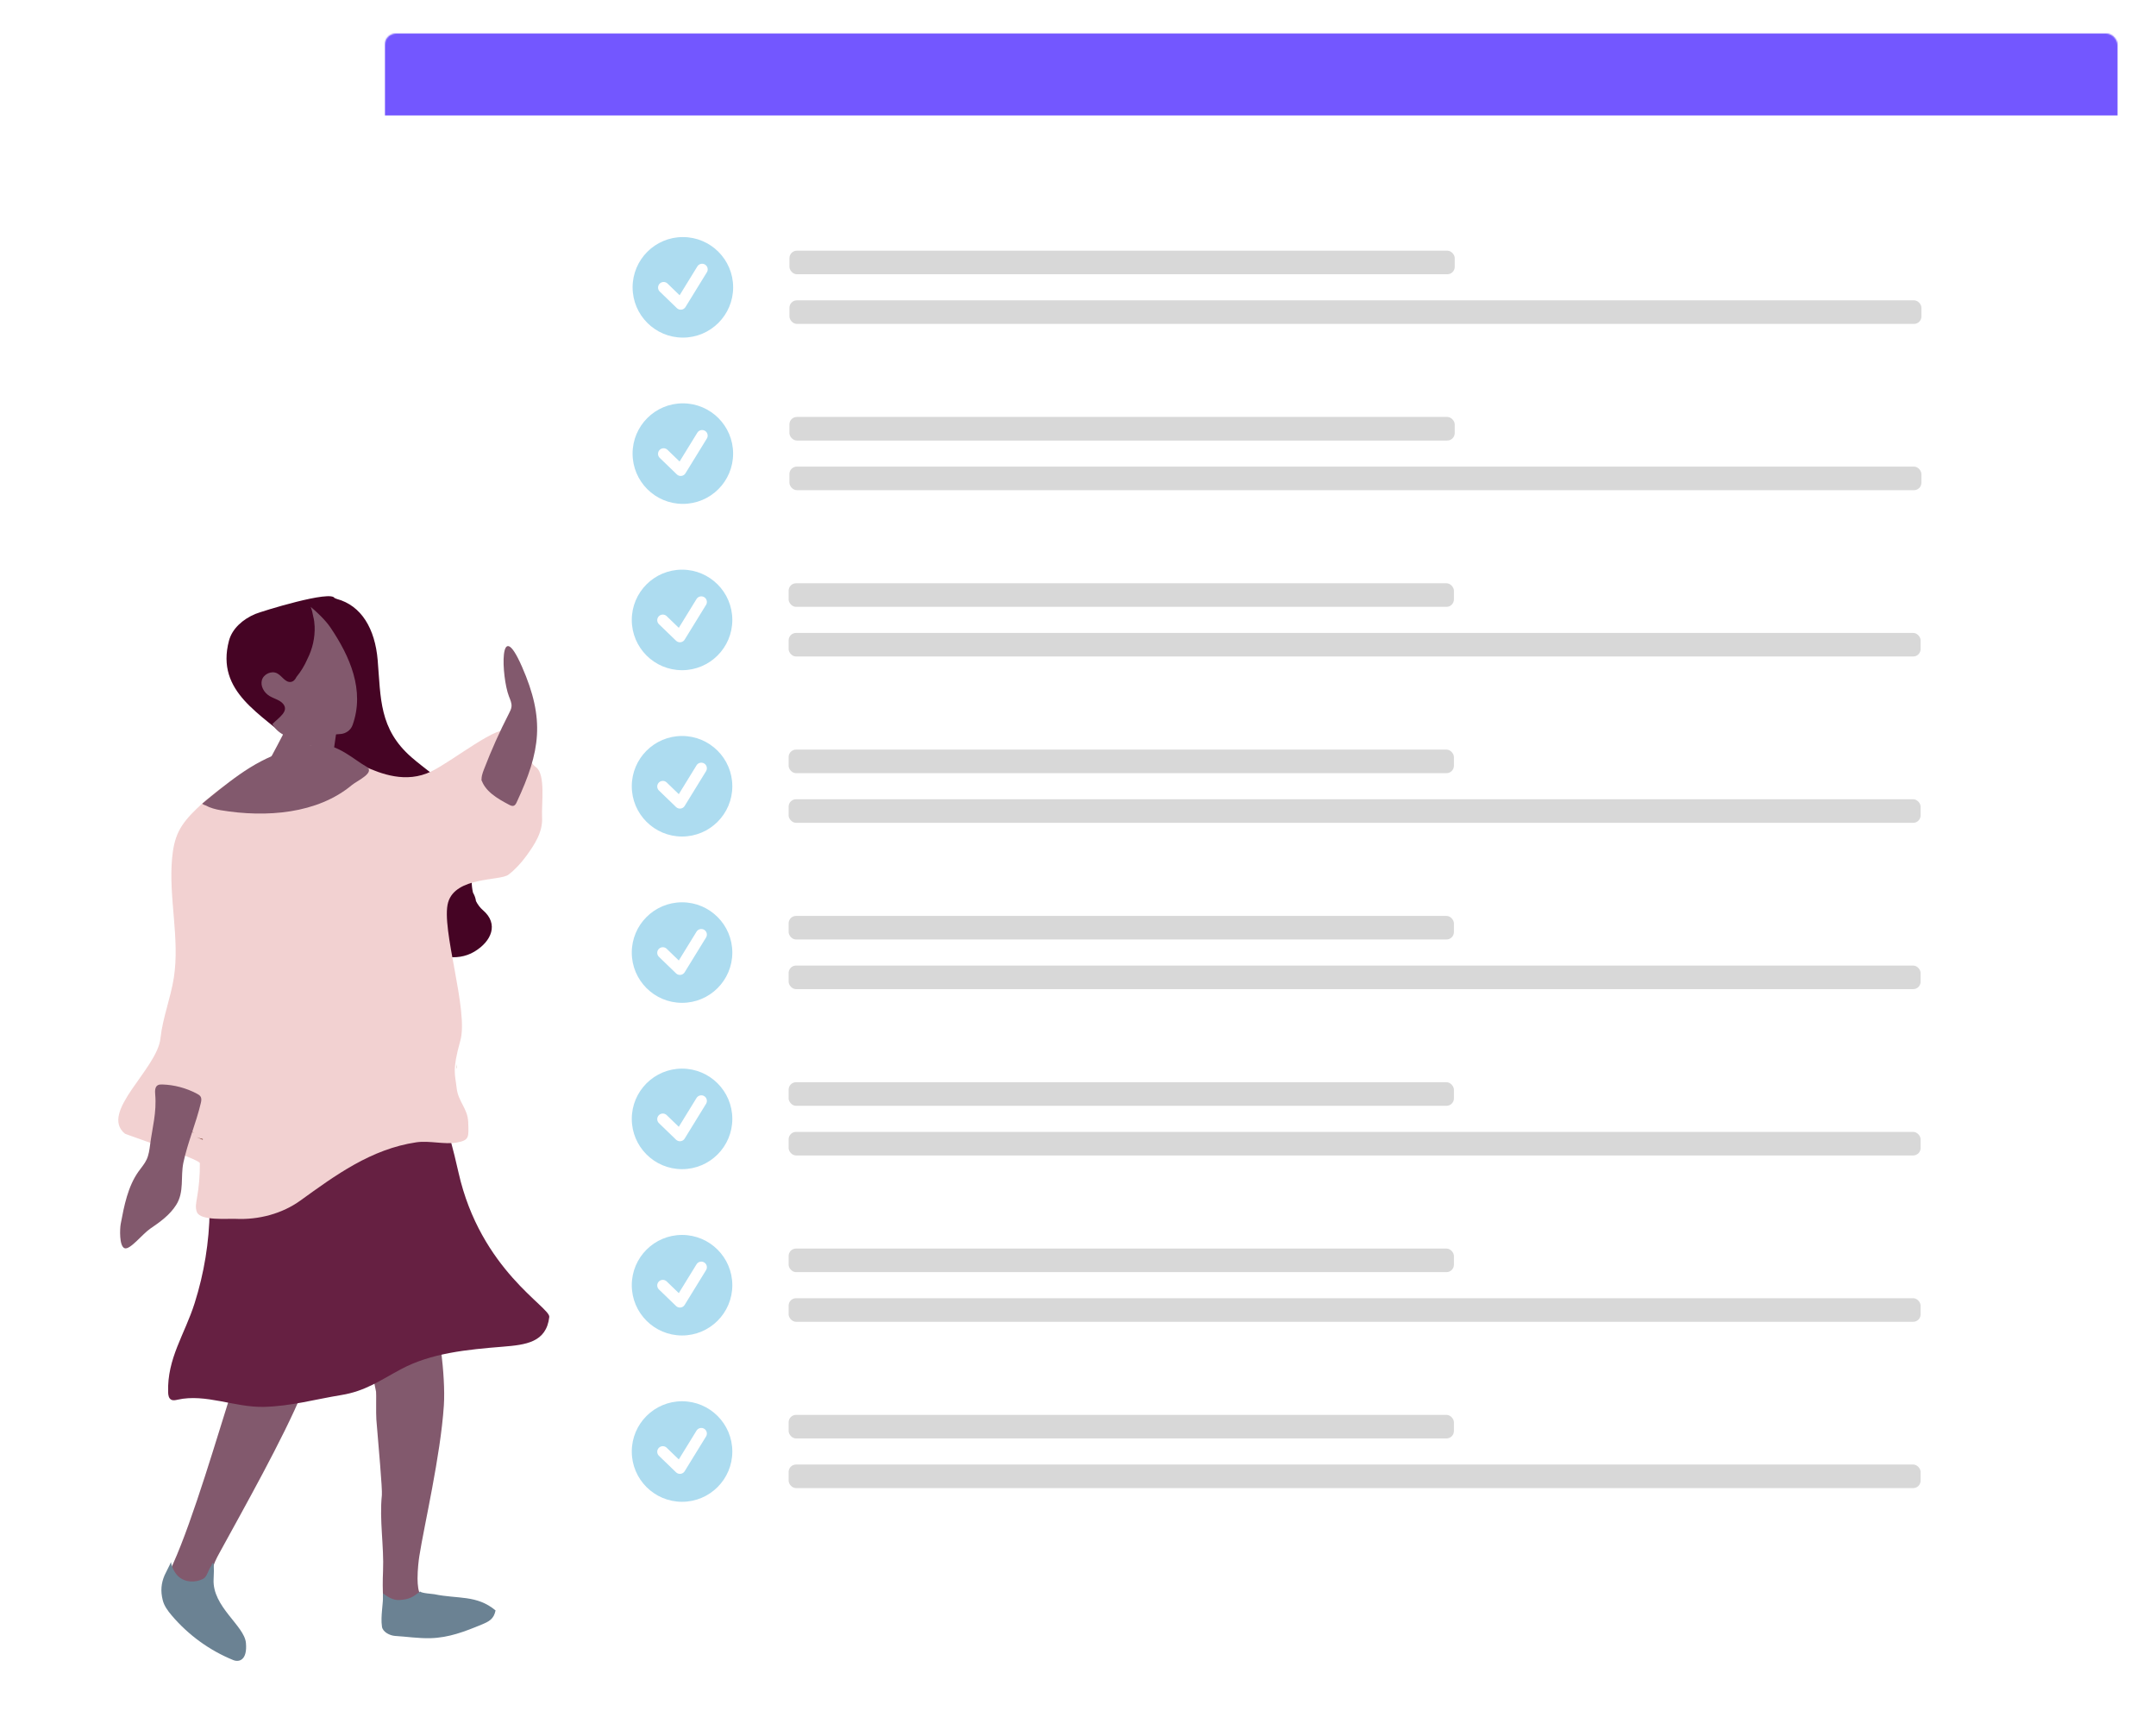 <svg width="1737" height="1383" viewBox="0 0 1737 1383" fill="none" xmlns="http://www.w3.org/2000/svg">
<g filter="url(#filter0_d_0_9765)">
<rect x="310" y="27" width="1396" height="1289" rx="9" fill="white"/>
</g>
<mask id="mask0_0_9765" style="mask-type:luminance" maskUnits="userSpaceOnUse" x="310" y="27" width="1396" height="1289">
<rect x="310" y="27" width="1396" height="1289" rx="9" fill="white"/>
</mask>
<g mask="url(#mask0_0_9765)">
<rect x="310" y="26" width="1471" height="67" fill="#7357FF"/>
<rect x="636" y="335.927" width="536" height="19" rx="6" fill="#D8D8D8"/>
<rect x="636" y="375.927" width="912" height="19" rx="6" fill="#D8D8D8"/>
<circle cx="550.141" cy="365.464" r="40.5" fill="#ADDCF0"/>
<path d="M534.641 365.652L548.418 378.964L565.641 350.964" stroke="white" stroke-width="9" stroke-linecap="round" stroke-linejoin="round"/>
<rect x="636.023" y="201.964" width="536" height="19" rx="6" fill="#D8D8D8"/>
<rect x="636.023" y="241.964" width="912" height="19" rx="6" fill="#D8D8D8"/>
<circle cx="550.164" cy="231.5" r="40.5" fill="#ADDCF0"/>
<path d="M534.664 231.689L548.442 245L565.664 217" stroke="white" stroke-width="9" stroke-linecap="round" stroke-linejoin="round"/>
<rect x="635.359" y="469.927" width="536" height="19" rx="6" fill="#D8D8D8"/>
<rect x="635.359" y="509.927" width="912" height="19" rx="6" fill="#D8D8D8"/>
<circle cx="549.5" cy="499.464" r="40.5" fill="#ADDCF0"/>
<path d="M534 499.652L547.778 512.964L565 484.964" stroke="white" stroke-width="9" stroke-linecap="round" stroke-linejoin="round"/>
<rect x="635.359" y="603.927" width="536" height="19" rx="6" fill="#D8D8D8"/>
<rect x="635.359" y="643.927" width="912" height="19" rx="6" fill="#D8D8D8"/>
<circle cx="549.5" cy="633.464" r="40.5" fill="#ADDCF0"/>
<path d="M534 633.652L547.778 646.964L565 618.964" stroke="white" stroke-width="9" stroke-linecap="round" stroke-linejoin="round"/>
<rect x="635.359" y="737.927" width="536" height="19" rx="6" fill="#D8D8D8"/>
<rect x="635.359" y="777.927" width="912" height="19" rx="6" fill="#D8D8D8"/>
<circle cx="549.5" cy="767.464" r="40.5" fill="#ADDCF0"/>
<path d="M534 767.652L547.778 780.964L565 752.964" stroke="white" stroke-width="9" stroke-linecap="round" stroke-linejoin="round"/>
<rect x="635.359" y="871.927" width="536" height="19" rx="6" fill="#D8D8D8"/>
<rect x="635.359" y="911.927" width="912" height="19" rx="6" fill="#D8D8D8"/>
<circle cx="549.5" cy="901.464" r="40.5" fill="#ADDCF0"/>
<path d="M534 901.652L547.778 914.964L565 886.964" stroke="white" stroke-width="9" stroke-linecap="round" stroke-linejoin="round"/>
<rect x="635.359" y="1139.93" width="536" height="19" rx="6" fill="#D8D8D8"/>
<rect x="635.359" y="1179.93" width="912" height="19" rx="6" fill="#D8D8D8"/>
<circle cx="549.5" cy="1169.46" r="40.5" fill="#ADDCF0"/>
<path d="M534 1169.65L547.778 1182.96L565 1154.96" stroke="white" stroke-width="9" stroke-linecap="round" stroke-linejoin="round"/>
<rect x="635.359" y="1005.93" width="536" height="19" rx="6" fill="#D8D8D8"/>
<rect x="635.359" y="1045.93" width="912" height="19" rx="6" fill="#D8D8D8"/>
<circle cx="549.5" cy="1035.46" r="40.5" fill="#ADDCF0"/>
<path d="M534 1035.65L547.778 1048.96L565 1020.96" stroke="white" stroke-width="9" stroke-linecap="round" stroke-linejoin="round"/>
</g>
<path fill-rule="evenodd" clip-rule="evenodd" d="M343.727 1319.07C335.361 1319.13 326.518 1317.66 318.699 1317.06C315.028 1316.75 311.881 1314.05 311.284 1310.43C310.017 1303.11 309.196 1296.01 308.767 1288.87C308.256 1281.19 308.264 1273.56 308.597 1265.75C309.451 1245.81 305.559 1224.52 307.653 1204.67C308.15 1199.89 304.928 1164.79 303.211 1143.64C302.829 1138.93 303.247 1122.59 302.979 1121.32C301.509 1114.37 297.386 1095.14 301.189 1091.06C312.027 1079.45 342.009 1062.71 350.926 1065.08C352.659 1065.54 359.253 1107.38 357.594 1132.46C354.917 1172.93 341.717 1228.98 337.845 1253.7C337.324 1256.86 336.401 1264.69 336.397 1271.86C336.455 1277.31 337.021 1282.41 338.785 1284.66L338.987 1284.84C339.994 1286.07 341.685 1286.55 343.223 1286.86C359.866 1290.51 375.6 1290.36 389.125 1301.25C388.006 1307.05 384.801 1308.62 379.289 1310.69C367.708 1315.09 356.613 1319.01 343.727 1319.07Z" fill="#82596D"/>
<path fill-rule="evenodd" clip-rule="evenodd" d="M186.071 1330.18C168.021 1323.37 151.636 1312.22 138.914 1297.96C135.911 1294.6 133.048 1290.92 132.02 1286.66C130.374 1280.17 133.238 1273.64 135.965 1267.67C137.15 1265.15 138.278 1262.6 139.363 1260.09C155.794 1223.62 175.623 1155.29 187.762 1117.22C205.403 1117.19 225.965 1123.35 243.537 1121.79C228.526 1158.32 195.8 1216.37 176.631 1251.46C174.301 1255.72 172.053 1260.11 171.071 1264.83C170.798 1265.94 170.623 1267.04 170.555 1268.17C169.285 1288.24 184.144 1308.93 195.155 1324.17C195.248 1328.73 190.526 1331.86 186.071 1330.18Z" fill="#82596D"/>
<path fill-rule="evenodd" clip-rule="evenodd" d="M339.377 820.592C347.599 900.845 351.632 865.811 369.39 944.625C387.148 1023.44 443.439 1053.16 442.532 1061.05C440.167 1081.6 423.59 1083.49 405.08 1085C376.723 1087.29 347.441 1090.03 322.944 1103.19C306.033 1112.27 294.279 1120.81 274.983 1123.95C253.886 1127.39 234.25 1133 212.478 1133.49C189.151 1134.02 165.698 1122.62 143.062 1127.7C141.407 1128.07 139.576 1128.49 138.038 1127.73C135.916 1126.67 135.522 1124.01 135.455 1121.77C134.58 1094.32 148.768 1075.32 156.838 1049.83C164.437 1025.84 168.541 1000.77 168.921 975.54C169.274 951.695 184.75 912.714 186.117 888.926C187.485 865.138 175.258 855.815 191.4 837.904C210.348 816.888 239.917 807.773 268.004 799.55C293.557 792.07 320.457 784.512 347.024 789.712C360.782 792.399 335.469 800.358 340.272 812.882L334.07 803.589" fill="#662042"/>
<path fill-rule="evenodd" clip-rule="evenodd" d="M389.147 733.373C386.714 731.281 384.856 728.749 383.473 725.981C383.194 723.676 382.323 721.375 381.071 719.174C380.408 716.337 380.067 713.42 380.024 710.568C379.904 702.28 381.697 694.116 381.93 685.844C382.423 668.637 375.871 651.155 363.93 637.779C354.563 627.288 342.292 619.506 331.604 610.193C305.326 587.301 306.843 562.412 304.284 531.896C302.172 506.673 291.241 487.861 271.298 482.541C270.718 482.295 270.165 482.006 269.563 481.802L269.634 482.107C267.902 474.767 210.404 492.674 205.67 494.665C195.834 498.805 187.1 506.301 184.478 516.176C173.411 557.916 211.254 575.258 236.472 598.982C266.812 627.526 263.085 670.847 288.397 702.11C298.977 715.175 313.159 725.608 329.008 732.385L335.898 761.457C349.303 770.688 367.955 775.281 382.223 766.693C396.155 758.313 401.912 744.346 389.147 733.373Z" fill="#450424"/>
<path fill-rule="evenodd" clip-rule="evenodd" d="M211.002 547.953C212.324 543.175 218.683 540.059 223.336 542.53C227.283 544.625 229.842 549.981 234.256 549.421C236.497 549.138 237.924 547.386 238.865 545.361L238.962 545.251L239.035 545.167C242.567 540.85 245.469 536.016 247.697 530.851C251.784 522.772 253.836 513.732 253.485 504.679C253.38 501.982 253.037 499.233 252.335 496.586C251.92 493.965 251.263 491.377 250.304 488.925C254.688 492.572 262.03 499.335 266.252 505.594C281.77 528.607 294.13 556.146 284.041 584.209C282.562 588.323 278.616 591.185 273.982 591.413L273.913 591.413C256.639 592.251 230.496 602.271 219.408 583.4C224.736 578.033 233.035 573.049 228.101 567.092C225.445 563.883 220.802 562.964 217.168 560.775C212.661 558.059 209.68 552.731 211.002 547.953Z" fill="#82596D"/>
<path fill-rule="evenodd" clip-rule="evenodd" d="M271.58 585.716L264.629 633.69C263.2 643.579 254.974 651.112 244.555 652.086L211.34 655.189C203.361 655.935 197.541 647.711 201.365 641.077C214.771 617.801 235.36 577.658 235.36 577.658L271.58 585.716Z" fill="#82596D"/>
<path fill-rule="evenodd" clip-rule="evenodd" d="M410.261 589.139C402.671 582.266 365.204 612.939 347.398 621.561C327.039 631.42 306.9 623.386 293.536 617.429C278.922 610.931 263.134 607.21 247.297 606.977L251.416 600.509C221.134 607.985 192.898 622.232 169.366 641.788C167.931 642.989 166.502 644.199 165.101 645.439L164.789 645.722C162.574 647.662 160.414 649.667 158.305 651.708C152.619 657.218 147.186 663.16 143.786 670.276C140.704 676.686 139.383 683.812 138.7 690.925C135.611 722.99 145.018 755.983 140.05 787.745C137.468 804.278 131.043 819.985 129.261 836.647C126.624 861.368 79.798 896.11 100.627 913.377C101.338 913.965 160.971 934.035 161.007 937.115C161.116 946.661 160.321 956.189 158.643 965.529C157.979 969.209 157.206 973.118 158.686 976.664C161.649 983.701 183.254 981.68 189.93 982.002C208.458 982.881 227.377 977.822 242.03 967.239C270.103 946.974 298.96 925.713 335.452 920.322C345.957 918.775 358.254 922.315 368.109 920.493C378.396 918.586 377.564 916.071 377.226 904.237C376.908 893.017 369.068 887.695 367.9 876.526C366.757 865.654 364.01 862.86 370.88 838.4C377.749 813.94 354.991 747.891 361.038 727.018C367.086 706.146 402.883 709.845 409.607 704.738C415.053 700.6 420.002 695.179 424.296 689.251C430.788 680.294 437.419 670.17 436.724 658.542C436.115 648.158 439.855 623.632 431.68 617.999C426.236 614.241 416.709 594.979 410.261 589.139Z" fill="#F2D1D1"/>
<path fill-rule="evenodd" clip-rule="evenodd" d="M294.674 617.337C303.435 622.123 287.761 628.955 283.471 632.526C255.839 655.57 214.803 658.927 177.809 652.774C173.737 652.099 169.23 650.92 165.647 648.89C164.626 648.665 163.704 648.178 162.882 647.539L163.198 647.26C164.621 646.036 166.076 644.84 167.533 643.655C191.414 624.342 209.754 609.55 240.398 602.067L256.497 599.436C272.506 599.59 285.912 612.551 294.674 617.337Z" fill="#82596D"/>
<path fill-rule="evenodd" clip-rule="evenodd" d="M410.188 648.38C411.293 648.956 412.553 649.557 413.74 649.223C415.001 648.869 415.684 647.613 416.22 646.469C435.529 605.206 439.157 579.572 420.529 537.123C401.901 494.674 403.875 545.209 410.069 561.132C411.081 563.734 412.341 566.395 412.112 569.135C411.948 571.146 410.997 572.991 410.075 574.785C402.527 589.478 395.774 604.566 389.868 619.969C388.684 623.057 387.514 626.343 388.164 629.614L387.63 627.382C390.325 637.354 400.72 643.413 410.188 648.38Z" fill="#82596D"/>
<path fill-rule="evenodd" clip-rule="evenodd" d="M367.838 860.957C367.82 859.69 367.796 858.425 367.765 857.154C367.898 857.959 368.032 858.764 368.159 859.57C368.255 860.138 368.111 860.604 367.838 860.957Z" fill="#DFC8BE"/>
<path fill-rule="evenodd" clip-rule="evenodd" d="M156.204 913.079C155.954 912.998 155.696 912.918 155.446 912.837C155.349 912.8 155.253 912.763 155.156 912.726C155.503 912.848 155.858 912.965 156.204 913.079ZM148.716 911.772C147.193 911.236 145.686 910.686 144.195 910.121C143.372 909.809 143.332 909.381 143.732 908.979C145.369 909.887 147.097 910.74 148.916 911.539C148.846 911.618 148.785 911.692 148.716 911.772Z" fill="#DFC8BE"/>
<path fill-rule="evenodd" clip-rule="evenodd" d="M163.368 918.309C161.727 917.638 160.118 916.943 158.542 916.221C160.002 916.803 161.643 917.274 163.349 917.626C163.359 917.853 163.364 918.081 163.368 918.309ZM156.652 912.928C155.489 912.369 154.346 911.798 153.22 911.21C153.258 911.15 153.291 911.094 153.329 911.034C153.341 911.01 153.358 910.985 153.369 910.961L153.515 910.757C154.077 911.164 154.645 911.572 155.211 912C155.598 912.292 156.024 912.57 156.48 912.832C156.537 912.864 156.595 912.896 156.652 912.928Z" fill="#7E463B"/>
<path fill-rule="evenodd" clip-rule="evenodd" d="M147.755 936.682C151.184 920.465 157.984 904.901 161.797 888.682C162.204 886.969 162.562 885.017 161.538 883.431C160.868 882.389 159.718 881.719 158.607 881.137C149.927 876.559 140.272 873.995 130.755 873.741C129.524 873.707 128.244 873.728 127.204 874.281C124.809 875.563 124.799 878.903 125.035 881.676C126.295 896.349 122.764 908.28 120.939 922.25C120.411 926.334 119.856 930.494 118.149 934.184C116.503 937.729 113.886 940.645 111.638 943.8C103.054 955.852 100.043 971.235 97.253 986.084C96.545 989.85 95.977 1003.86 100.306 1005.64C104.636 1007.41 114.63 994.264 121.07 989.889C128.882 984.579 136.793 978.906 141.944 970.77C148.619 960.248 145.336 948.144 147.755 936.682Z" fill="#82596D"/>
<path fill-rule="evenodd" clip-rule="evenodd" d="M346.884 1319.84C337.31 1320.11 327.228 1318.56 318.295 1318.03C314.103 1317.76 308.335 1314.89 307.738 1310.58C306.462 1301.87 308.912 1292.27 308.591 1283.76C312.805 1286.88 316.953 1289.44 322.03 1289.09C329.722 1288.5 332.237 1287.03 338.515 1282.23C339.639 1283.67 348.193 1284.1 349.945 1284.43C368.901 1288.39 384.038 1284.8 399.254 1297.48C397.835 1304.43 394.13 1306.38 387.775 1308.99C374.419 1314.51 361.63 1319.45 346.884 1319.84Z" fill="#6B8293"/>
<path fill-rule="evenodd" clip-rule="evenodd" d="M187.937 1337.49C169.017 1329.82 151.797 1317.39 138.376 1301.56C135.208 1297.84 132.183 1293.76 131.069 1289.06C129.29 1281.9 129.805 1275.7 132.599 1269.14C133.814 1266.38 136.629 1261.32 137.74 1258.56C138.311 1262.39 140.619 1267.19 143.592 1269.98C149.021 1275.08 157.531 1275.28 163.759 1271.99C166.832 1270.38 167.959 1264.39 170.178 1261.68C169.903 1262.91 173.238 1250.32 172.097 1272.41C170.955 1294.5 196.873 1309.68 198.137 1323.66C199.4 1337.63 192.607 1339.38 187.937 1337.49Z" fill="#6B8293"/>
<defs>
<filter id="filter0_d_0_9765" x="283" y="0" width="1454" height="1347" filterUnits="userSpaceOnUse" color-interpolation-filters="sRGB">
<feFlood flood-opacity="0" result="BackgroundImageFix"/>
<feColorMatrix in="SourceAlpha" type="matrix" values="0 0 0 0 0 0 0 0 0 0 0 0 0 0 0 0 0 0 127 0" result="hardAlpha"/>
<feMorphology radius="12" operator="dilate" in="SourceAlpha" result="effect1_dropShadow_0_9765"/>
<feOffset dx="2" dy="2"/>
<feGaussianBlur stdDeviation="8.5"/>
<feColorMatrix type="matrix" values="0 0 0 0 0 0 0 0 0 0 0 0 0 0 0 0 0 0 0.041 0"/>
<feBlend mode="normal" in2="BackgroundImageFix" result="effect1_dropShadow_0_9765"/>
<feBlend mode="normal" in="SourceGraphic" in2="effect1_dropShadow_0_9765" result="shape"/>
</filter>
</defs>
</svg>
